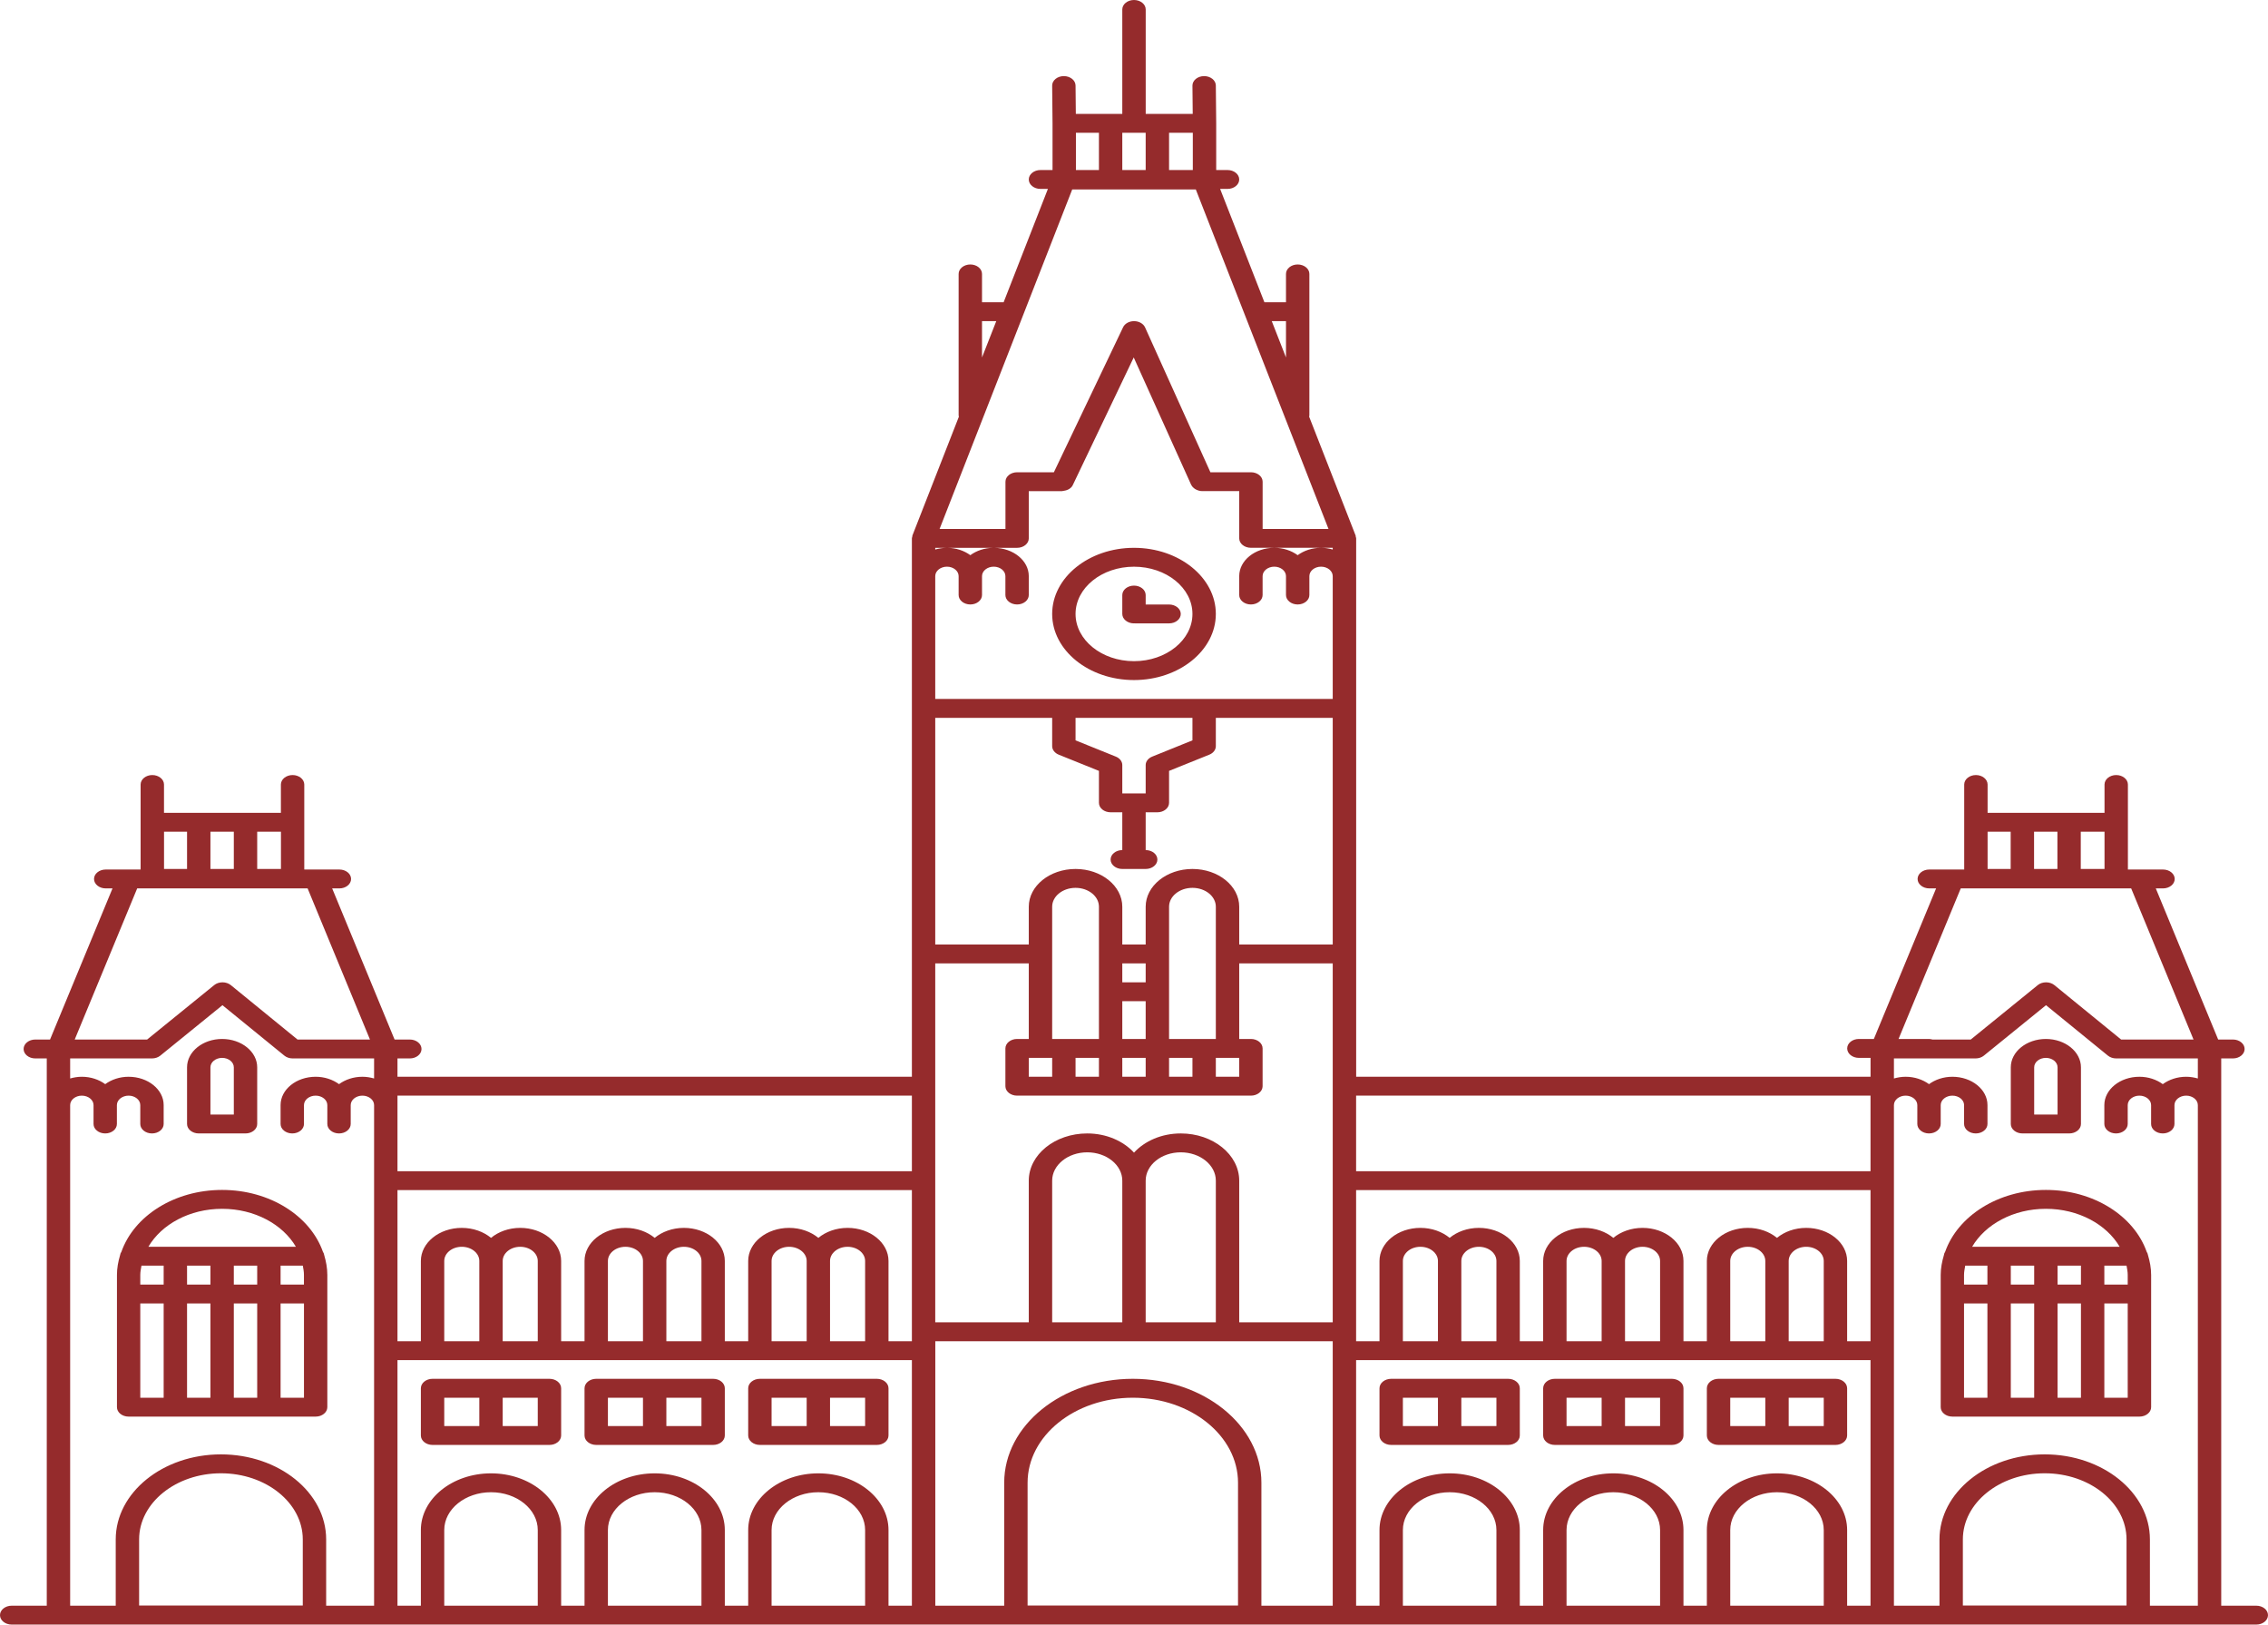 <svg width="74" height="53" viewBox="0 0 74 53" fill="none" xmlns="http://www.w3.org/2000/svg">
<path d="M37 5.70097e-05C36.789 5.70097e-05 36.618 0.138 36.618 0.308V3.716H35.102L35.093 2.789C35.091 2.62 34.92 2.483 34.711 2.483H34.708C34.498 2.484 34.328 2.624 34.33 2.794L34.342 4.026V5.547H33.948C33.738 5.547 33.567 5.685 33.567 5.855C33.567 6.025 33.738 6.163 33.948 6.163H34.191L32.746 9.861H32.041V8.936C32.041 8.766 31.87 8.628 31.66 8.628C31.449 8.628 31.278 8.766 31.278 8.936V10.169V11.401V13.558C31.278 13.57 31.286 13.58 31.287 13.592L29.77 17.471C29.767 17.482 29.77 17.493 29.767 17.504C29.762 17.524 29.753 17.542 29.753 17.564V18.797V19.413V35.128H12.969V34.53H13.371C13.582 34.53 13.753 34.392 13.753 34.222C13.753 34.051 13.582 33.913 13.371 33.913H12.874L10.838 28.983H11.074C11.284 28.983 11.455 28.845 11.455 28.675C11.455 28.505 11.284 28.367 11.074 28.367H10.309H9.928V26.826V25.594C9.928 25.424 9.757 25.285 9.547 25.285C9.336 25.285 9.165 25.424 9.165 25.594V26.518H5.351V25.594C5.351 25.424 5.18 25.285 4.969 25.285C4.759 25.285 4.588 25.424 4.588 25.594V26.826V28.367H4.199H3.449C3.239 28.367 3.068 28.505 3.068 28.675C3.068 28.845 3.239 28.983 3.449 28.983H3.671L1.633 33.913H1.152C0.941 33.913 0.77 34.051 0.77 34.222C0.77 34.392 0.941 34.53 1.152 34.53H1.526V36.052V36.669V52.384H0.381C0.171 52.384 0 52.522 0 52.692C0 52.862 0.171 53 0.381 53H1.907H12.588H30.134H43.866H61.412H72.093H73.619C73.829 53 74 52.862 74 52.692C74 52.522 73.83 52.384 73.619 52.384H72.474V36.669V36.052V34.53H72.856C73.066 34.53 73.237 34.392 73.237 34.222C73.237 34.051 73.066 33.913 72.856 33.913H72.374L70.339 28.983H70.575C70.785 28.983 70.956 28.845 70.956 28.675C70.956 28.505 70.785 28.367 70.575 28.367H69.81H69.429V26.826V25.594C69.429 25.424 69.258 25.285 69.047 25.285C68.837 25.285 68.666 25.424 68.666 25.594V26.518H64.851V25.594C64.851 25.424 64.68 25.285 64.47 25.285C64.259 25.285 64.088 25.424 64.088 25.594V26.826V28.367H63.7H62.949C62.738 28.367 62.567 28.505 62.567 28.675C62.567 28.845 62.738 28.983 62.949 28.983H63.171L61.14 33.895H60.651C60.44 33.895 60.27 34.033 60.27 34.203C60.27 34.374 60.44 34.512 60.651 34.512H61.032V35.128H44.249V19.413V18.797V17.564C44.249 17.542 44.239 17.524 44.234 17.504C44.232 17.493 44.236 17.482 44.231 17.471L42.714 13.592C42.716 13.58 42.722 13.57 42.722 13.558V11.401V10.169V8.936C42.722 8.766 42.551 8.628 42.34 8.628C42.13 8.628 41.959 8.766 41.959 8.936V9.861H41.255L39.81 6.163H40.052C40.262 6.163 40.433 6.025 40.433 5.855C40.433 5.685 40.262 5.547 40.052 5.547H39.682V4.024V4.023V4.021L39.67 2.789C39.669 2.62 39.498 2.483 39.289 2.483H39.286C39.075 2.484 38.906 2.624 38.907 2.794L38.916 3.716H37.382V0.308C37.382 0.138 37.211 0 37 0L37 5.70097e-05ZM35.105 4.332H35.856V5.547H35.105V4.332ZM36.618 4.332H37.381V5.547H36.618V4.332ZM38.144 4.332H38.919V5.547H38.144V4.332ZM34.984 6.181H39.017L43.346 17.256H41.197V15.715C41.197 15.545 41.026 15.407 40.816 15.407H39.493L37.361 10.68C37.306 10.559 37.163 10.478 37.005 10.477H37.002C36.844 10.477 36.702 10.555 36.645 10.674L34.386 15.407H33.187C32.977 15.407 32.806 15.545 32.806 15.715V17.256H30.657L34.984 6.181H34.984ZM32.041 10.477H32.506L32.041 11.662V11.401V10.477ZM41.495 10.477H41.959V11.401V11.662L41.495 10.477ZM36.991 11.661L38.867 15.82C38.868 15.822 38.87 15.822 38.871 15.823C38.897 15.877 38.94 15.919 38.995 15.954C39.007 15.961 39.018 15.968 39.031 15.974C39.089 16.002 39.152 16.022 39.225 16.022H40.433V17.56V17.563C40.433 17.733 40.604 17.871 40.814 17.871H41.577H43.103H43.484V17.927C43.365 17.893 43.237 17.871 43.103 17.871C42.809 17.871 42.543 17.964 42.34 18.112C42.137 17.964 41.871 17.871 41.577 17.871C40.946 17.871 40.433 18.286 40.433 18.795V19.412C40.433 19.582 40.604 19.72 40.814 19.72C41.025 19.72 41.196 19.582 41.196 19.412V18.795C41.196 18.626 41.367 18.487 41.577 18.487C41.787 18.487 41.959 18.626 41.959 18.795V19.412C41.959 19.582 42.13 19.72 42.34 19.72C42.551 19.72 42.722 19.582 42.722 19.412V18.795C42.722 18.626 42.893 18.487 43.103 18.487C43.313 18.487 43.484 18.626 43.484 18.795V19.412V22.801H39.289H34.711H30.515V19.412V18.795C30.515 18.626 30.687 18.487 30.897 18.487C31.107 18.487 31.278 18.626 31.278 18.795V19.412C31.278 19.582 31.449 19.72 31.66 19.72C31.87 19.72 32.041 19.582 32.041 19.412V18.795C32.041 18.626 32.213 18.487 32.423 18.487C32.633 18.487 32.804 18.626 32.804 18.795V19.412C32.804 19.582 32.975 19.72 33.186 19.72C33.396 19.72 33.567 19.582 33.567 19.412V18.795C33.567 18.29 33.062 17.879 32.438 17.872H33.186C33.396 17.872 33.567 17.734 33.567 17.564V16.023H34.649C34.651 16.023 34.652 16.022 34.655 16.022C34.674 16.021 34.691 16.015 34.71 16.012C34.843 15.995 34.953 15.927 35.002 15.828C35.003 15.827 35.003 15.826 35.003 15.825L36.991 11.661L36.991 11.661ZM30.515 17.872H30.889C30.758 17.873 30.633 17.894 30.515 17.927V17.872ZM30.912 17.872H32.408C32.12 17.875 31.859 17.966 31.66 18.112C31.46 17.966 31.2 17.875 30.912 17.872ZM37 17.872C35.528 17.872 34.33 18.84 34.33 20.029C34.33 21.218 35.528 22.186 37 22.186C38.472 22.186 39.67 21.218 39.67 20.029C39.67 18.84 38.472 17.872 37 17.872ZM37 18.488C38.052 18.488 38.907 19.179 38.907 20.029C38.907 20.879 38.052 21.57 37 21.57C35.948 21.57 35.093 20.879 35.093 20.029C35.093 19.179 35.948 18.488 37 18.488ZM37 19.105C36.789 19.105 36.618 19.243 36.618 19.413V20.029C36.619 20.199 36.789 20.337 37 20.337C37.007 20.337 37.014 20.335 37.021 20.335C37.028 20.335 37.033 20.337 37.04 20.337H38.144C38.355 20.337 38.526 20.199 38.526 20.029C38.526 19.859 38.355 19.721 38.144 19.721H37.381V19.413C37.381 19.243 37.211 19.105 37 19.105H37ZM30.515 23.419H34.33V24.343C34.33 24.459 34.413 24.566 34.541 24.619L35.856 25.149V26.192C35.856 26.362 36.026 26.5 36.237 26.5H36.618V27.733C36.408 27.733 36.237 27.871 36.237 28.041C36.237 28.211 36.408 28.349 36.618 28.349H37.381C37.592 28.349 37.763 28.211 37.763 28.041C37.763 27.871 37.592 27.733 37.381 27.733V26.5H37.763C37.973 26.5 38.144 26.362 38.144 26.192V25.149L39.46 24.619C39.589 24.566 39.67 24.459 39.67 24.343V23.419H43.484V30.814H40.433V29.581C40.433 28.902 39.749 28.349 38.907 28.349C38.066 28.349 37.381 28.902 37.381 29.581V30.814H36.618V29.581C36.618 28.902 35.934 28.349 35.093 28.349C34.251 28.349 33.567 28.902 33.567 29.581V30.814H30.515V23.419ZM35.093 23.42H38.907V24.153L37.593 24.684C37.464 24.736 37.381 24.843 37.381 24.959V25.884H36.618V24.959C36.618 24.843 36.537 24.736 36.408 24.684L35.093 24.153V23.42ZM5.352 27.134H6.103V28.349H5.352V27.134ZM6.866 27.134H7.629V28.349H6.866V27.134ZM8.392 27.134H9.167V28.349H8.392V27.134ZM64.851 27.134H65.604V28.349H64.851V27.134ZM66.367 27.134H67.129V28.349H66.367V27.134ZM67.891 27.134H68.666V28.349H67.891V27.134ZM35.093 28.965C35.514 28.965 35.856 29.241 35.856 29.581V31.122V32.355V33.895H34.33V29.581C34.33 29.241 34.672 28.965 35.093 28.965ZM38.907 28.965C39.328 28.965 39.67 29.241 39.67 29.581V33.895H38.144V32.355V31.122V29.581C38.144 29.241 38.486 28.965 38.907 28.965ZM4.476 28.983H10.037L12.071 33.913H11.229H9.707L7.531 32.138C7.459 32.08 7.362 32.047 7.261 32.047H7.259C7.158 32.047 7.061 32.079 6.99 32.137L4.801 33.913H3.6H2.438L4.476 28.983H4.476ZM63.975 28.983H69.536L71.57 33.913H70.569H69.207L67.03 32.138C66.958 32.08 66.861 32.047 66.76 32.047H66.758C66.657 32.047 66.56 32.079 66.489 32.137L64.302 33.913H63.051C63.016 33.905 62.978 33.895 62.94 33.895H61.946L63.975 28.983L63.975 28.983ZM30.515 31.43H33.567V33.895H33.186C32.975 33.895 32.804 34.033 32.804 34.203V35.436C32.804 35.606 32.975 35.744 33.186 35.744H40.814C41.025 35.744 41.196 35.606 41.196 35.436V34.203C41.196 34.033 41.025 33.895 40.814 33.895H40.433V31.43H43.484V35.436V38.517V43.139H40.433V38.517C40.433 37.668 39.578 36.977 38.526 36.977C37.899 36.977 37.348 37.225 37 37.603C36.652 37.225 36.1 36.977 35.474 36.977C34.422 36.977 33.567 37.668 33.567 38.517V43.139H30.515V38.517V35.436V31.43V31.43ZM36.618 31.43H37.381V32.047H36.618V31.43ZM36.618 32.663H37.381V33.895H36.618V32.663V32.663ZM7.258 32.793L9.277 34.438C9.349 34.497 9.447 34.53 9.548 34.53H11.229H12.206V35.184C12.086 35.15 11.959 35.128 11.825 35.128C11.531 35.128 11.265 35.221 11.062 35.369C10.859 35.221 10.593 35.128 10.299 35.128C9.668 35.128 9.155 35.543 9.155 36.052V36.669C9.155 36.839 9.326 36.977 9.536 36.977C9.747 36.977 9.918 36.839 9.918 36.669V36.052C9.918 35.883 10.089 35.744 10.299 35.744C10.509 35.744 10.68 35.883 10.68 36.052V36.669C10.68 36.839 10.851 36.977 11.062 36.977C11.272 36.977 11.443 36.839 11.443 36.669V36.052C11.443 35.883 11.615 35.744 11.825 35.744C12.034 35.744 12.206 35.883 12.206 36.052V36.669V38.517V52.384H10.642V50.221C10.642 48.692 9.101 47.447 7.209 47.447C5.316 47.447 3.776 48.692 3.776 50.221V52.384H2.289V36.669V36.052C2.289 35.883 2.46 35.744 2.67 35.744C2.88 35.744 3.052 35.883 3.052 36.052V36.669C3.052 36.839 3.222 36.977 3.433 36.977C3.644 36.977 3.814 36.839 3.814 36.669V36.052C3.814 35.883 3.986 35.744 4.196 35.744C4.406 35.744 4.577 35.883 4.577 36.052V36.669C4.577 36.839 4.748 36.977 4.959 36.977C5.169 36.977 5.34 36.839 5.34 36.669V36.052C5.34 35.543 4.827 35.128 4.196 35.128C3.902 35.128 3.636 35.221 3.433 35.369C3.23 35.221 2.964 35.128 2.67 35.128C2.536 35.128 2.408 35.15 2.289 35.184V34.53H3.6H4.959C5.06 34.53 5.159 34.497 5.23 34.439L7.258 32.793V32.793ZM66.757 32.793L68.776 34.438C68.848 34.497 68.946 34.53 69.047 34.53H70.567H71.711V35.184C71.591 35.15 71.464 35.128 71.33 35.128C71.036 35.128 70.77 35.221 70.567 35.369C70.364 35.221 70.098 35.128 69.804 35.128C69.173 35.128 68.66 35.543 68.66 36.052V36.669C68.66 36.839 68.831 36.977 69.041 36.977C69.252 36.977 69.423 36.839 69.423 36.669V36.052C69.423 35.883 69.594 35.744 69.804 35.744C70.014 35.744 70.186 35.883 70.186 36.052V36.669C70.186 36.839 70.356 36.977 70.567 36.977C70.778 36.977 70.948 36.839 70.948 36.669V36.052C70.948 35.883 71.12 35.744 71.33 35.744C71.54 35.744 71.711 35.883 71.711 36.052V36.669V52.384H70.147V50.221C70.147 48.692 68.606 47.447 66.714 47.447C64.821 47.447 63.281 48.692 63.281 50.221V52.384H61.795V38.517V36.669V36.052C61.795 35.883 61.967 35.744 62.177 35.744C62.386 35.744 62.558 35.883 62.558 36.052V36.669C62.558 36.839 62.729 36.977 62.94 36.977C63.15 36.977 63.321 36.839 63.321 36.669V36.052C63.321 35.883 63.493 35.744 63.703 35.744C63.912 35.744 64.084 35.883 64.084 36.052V36.669C64.084 36.839 64.255 36.977 64.465 36.977C64.676 36.977 64.847 36.839 64.847 36.669V36.052C64.847 35.543 64.333 35.128 63.703 35.128C63.409 35.128 63.142 35.221 62.94 35.369C62.737 35.221 62.47 35.128 62.177 35.128C62.042 35.128 61.915 35.15 61.795 35.184V34.53H64.459C64.561 34.53 64.658 34.497 64.729 34.439L66.757 32.793V32.793ZM7.247 33.895C6.617 33.895 6.103 34.31 6.103 34.82V36.669C6.103 36.839 6.274 36.977 6.485 36.977H8.01C8.221 36.977 8.392 36.839 8.392 36.669V34.82C8.392 34.31 7.878 33.895 7.247 33.895ZM66.753 33.895C66.122 33.895 65.608 34.31 65.608 34.82V36.669C65.608 36.839 65.779 36.977 65.99 36.977H67.515C67.726 36.977 67.897 36.839 67.897 36.669V34.82C67.897 34.31 67.383 33.895 66.753 33.895ZM7.247 34.512C7.457 34.512 7.629 34.65 7.629 34.82V36.361H6.866V34.82C6.866 34.65 7.038 34.512 7.247 34.512ZM33.567 34.512H33.948H34.33V35.128H33.567V34.512ZM35.093 34.512H35.856V35.128H35.093V34.512ZM36.618 34.512H37.381V35.128H36.618V34.512ZM38.144 34.512H38.907V35.128H38.144V34.512ZM39.67 34.512H40.051H40.433V35.128H39.67V34.512ZM66.753 34.512C66.962 34.512 67.134 34.65 67.134 34.82V36.361H66.371V34.82C66.371 34.65 66.543 34.512 66.753 34.512ZM12.969 35.744H29.753V38.209H12.969V36.669V36.052V35.744ZM44.247 35.744H61.031V36.052V36.669V38.209H44.247V35.744ZM35.474 37.593C36.105 37.593 36.618 38.008 36.618 38.517V43.139H34.33V38.517C34.33 38.008 34.843 37.593 35.474 37.593ZM38.526 37.593C39.157 37.593 39.67 38.008 39.67 38.517V43.139H37.381V38.517C37.381 38.008 37.895 37.593 38.526 37.593ZM7.247 38.82C5.681 38.82 4.372 39.675 3.962 40.836C3.938 40.871 3.923 40.911 3.917 40.953C3.856 41.159 3.816 41.371 3.816 41.593V45.907C3.815 46.076 3.985 46.215 4.196 46.215H10.299C10.509 46.215 10.68 46.077 10.68 45.907V41.593C10.68 41.369 10.639 41.154 10.578 40.945C10.572 40.906 10.559 40.87 10.536 40.837C10.126 39.676 8.814 38.82 7.247 38.82H7.247ZM66.754 38.82C65.188 38.82 63.877 39.675 63.467 40.836C63.443 40.871 63.429 40.911 63.424 40.953C63.363 41.159 63.321 41.371 63.321 41.593V45.907C63.321 46.077 63.492 46.215 63.703 46.215H69.806C70.016 46.215 70.187 46.077 70.187 45.907V41.593C70.187 41.369 70.146 41.155 70.084 40.947C70.077 40.906 70.063 40.87 70.041 40.837C69.631 39.676 68.321 38.82 66.754 38.82V38.82ZM12.969 38.826H29.753V43.756H28.99V41.137C28.99 40.542 28.391 40.058 27.655 40.058C27.281 40.058 26.944 40.184 26.701 40.384C26.458 40.184 26.121 40.058 25.747 40.058C25.011 40.058 24.412 40.542 24.412 41.137V43.756H23.649V41.137C23.649 40.542 23.051 40.058 22.314 40.058C21.941 40.058 21.603 40.184 21.361 40.384C21.118 40.184 20.781 40.058 20.407 40.058C19.671 40.058 19.072 40.542 19.072 41.137V43.756H18.309V41.137C18.309 40.542 17.71 40.058 16.974 40.058C16.6 40.058 16.263 40.184 16.021 40.384C15.778 40.184 15.441 40.058 15.067 40.058C14.331 40.058 13.732 40.542 13.732 41.137V43.756H12.969V38.826ZM44.247 38.826H61.031V43.756H60.268V41.137C60.268 40.542 59.669 40.058 58.933 40.058C58.559 40.058 58.222 40.184 57.979 40.384C57.737 40.184 57.4 40.058 57.026 40.058C56.29 40.058 55.691 40.542 55.691 41.137V43.756H54.928V41.137C54.928 40.542 54.329 40.058 53.593 40.058C53.219 40.058 52.882 40.184 52.639 40.384C52.397 40.184 52.059 40.058 51.685 40.058C50.949 40.058 50.35 40.542 50.35 41.137V43.756H49.588V41.137C49.588 40.542 48.989 40.058 48.253 40.058C47.879 40.058 47.542 40.184 47.299 40.384C47.056 40.184 46.719 40.058 46.345 40.058C45.609 40.058 45.01 40.542 45.01 41.137V43.756H44.247V38.826ZM7.247 39.436C8.312 39.436 9.227 39.945 9.655 40.675H4.841C5.27 39.944 6.183 39.436 7.247 39.436ZM66.753 39.436C67.817 39.436 68.732 39.945 69.16 40.675H64.346C64.775 39.944 65.688 39.436 66.753 39.436ZM15.067 40.675C15.382 40.675 15.639 40.882 15.639 41.137V43.756H14.495V41.137C14.495 40.882 14.752 40.675 15.067 40.675ZM16.974 40.675C17.289 40.675 17.546 40.882 17.546 41.137V43.756H16.402V41.137C16.402 40.882 16.659 40.675 16.974 40.675ZM20.407 40.675C20.722 40.675 20.979 40.882 20.979 41.137V43.756H19.835V41.137C19.835 40.882 20.092 40.675 20.407 40.675ZM22.314 40.675C22.63 40.675 22.887 40.882 22.887 41.137V43.756H21.742V41.137C21.742 40.882 21.999 40.675 22.314 40.675ZM25.747 40.675C26.062 40.675 26.32 40.882 26.32 41.137V43.756H25.175V41.137C25.175 40.882 25.432 40.675 25.747 40.675ZM27.655 40.675C27.97 40.675 28.227 40.882 28.227 41.137V43.756H27.082V41.137C27.082 40.882 27.34 40.675 27.655 40.675ZM46.345 40.675C46.66 40.675 46.917 40.882 46.917 41.137V43.756H45.773V41.137C45.773 40.882 46.03 40.675 46.345 40.675ZM48.253 40.675C48.568 40.675 48.825 40.882 48.825 41.137V43.756H47.68V41.137C47.68 40.882 47.938 40.675 48.253 40.675ZM51.685 40.675C52.001 40.675 52.258 40.882 52.258 41.137V43.756H51.113V41.137C51.113 40.882 51.37 40.675 51.685 40.675ZM53.593 40.675C53.908 40.675 54.165 40.882 54.165 41.137V43.756H53.021V41.137C53.021 40.882 53.278 40.675 53.593 40.675ZM57.026 40.675C57.341 40.675 57.598 40.882 57.598 41.137V43.756H56.454V41.137C56.454 40.882 56.711 40.675 57.026 40.675ZM58.933 40.675C59.248 40.675 59.505 40.882 59.505 41.137V43.756H58.361V41.137C58.361 40.882 58.618 40.675 58.933 40.675ZM4.616 41.291H5.34V41.907H4.577V41.593C4.577 41.489 4.599 41.39 4.616 41.291H4.616ZM6.103 41.291H6.866V41.907H6.103V41.291ZM7.629 41.291H8.392V41.907H7.629V41.291ZM9.155 41.291H9.88C9.899 41.39 9.917 41.489 9.917 41.593V41.907H9.155V41.291H9.155ZM64.121 41.291H64.845V41.907H64.082V41.593C64.082 41.489 64.104 41.39 64.121 41.291V41.291ZM65.608 41.291H66.371V41.907H65.608V41.291ZM67.134 41.291H67.897V41.907H67.134V41.291ZM68.66 41.291H69.385C69.403 41.39 69.423 41.49 69.423 41.593V41.907H68.66V41.291H68.66ZM4.577 42.523H5.34V45.599H4.577V42.523ZM6.103 42.523H6.866V45.599H6.103V42.523ZM7.629 42.523H8.392V45.599H7.629V42.523ZM9.155 42.523H9.918V45.599H9.155V42.523ZM64.082 42.523H64.845V45.599H64.082V42.523ZM65.608 42.523H66.371V45.599H65.608V42.523ZM67.134 42.523H67.897V45.599H67.134V42.523ZM68.66 42.523H69.423V45.599H68.66V42.523ZM30.517 43.756H33.948H37H40.051H43.484V52.384H41.157V48.372C41.157 46.503 39.274 44.982 36.961 44.982C34.648 44.982 32.765 46.503 32.765 48.372V52.384H30.517V43.756ZM12.969 44.372H14.113H16.021H17.928H19.454H21.361H23.268H24.794H26.701H28.608H29.753V52.384H28.99V49.915C28.99 48.896 27.963 48.066 26.701 48.066C25.439 48.066 24.412 48.896 24.412 49.915V52.384H23.649V49.915C23.649 48.896 22.623 48.066 21.361 48.066C20.099 48.066 19.072 48.896 19.072 49.915V52.384H18.309V49.915C18.309 48.896 17.282 48.066 16.021 48.066C14.759 48.066 13.732 48.896 13.732 49.915V52.384H12.969V44.372ZM44.247 44.372H45.392H47.299H49.206H50.732H52.639H54.546H56.072H57.979H59.887H61.031V52.384H60.268V49.915C60.268 48.896 59.241 48.066 57.979 48.066C56.718 48.066 55.691 48.896 55.691 49.915V52.384H54.928V49.915C54.928 48.896 53.901 48.066 52.639 48.066C51.377 48.066 50.35 48.896 50.35 49.915V52.384H49.588V49.915C49.588 48.896 48.561 48.066 47.299 48.066C46.037 48.066 45.01 48.896 45.01 49.915V52.384H44.247V44.372ZM14.113 44.982C13.903 44.982 13.732 45.12 13.732 45.291V46.831C13.732 47.001 13.903 47.139 14.113 47.139H16.021H17.928C18.138 47.139 18.309 47.001 18.309 46.831V45.291C18.309 45.12 18.138 44.982 17.928 44.982H16.021H14.113ZM19.454 44.982C19.243 44.982 19.072 45.12 19.072 45.291V46.831C19.072 47.001 19.243 47.139 19.454 47.139H21.361H23.268C23.479 47.139 23.649 47.001 23.649 46.831V45.291C23.649 45.12 23.479 44.982 23.268 44.982H21.361H19.454ZM24.794 44.982C24.583 44.982 24.412 45.12 24.412 45.291V46.831C24.412 47.001 24.583 47.139 24.794 47.139H26.701H28.608C28.819 47.139 28.99 47.001 28.99 46.831V45.291C28.99 45.12 28.819 44.982 28.608 44.982H26.701H24.794ZM45.392 44.982C45.181 44.982 45.01 45.12 45.01 45.291V46.831C45.01 47.001 45.181 47.139 45.392 47.139H47.299H49.206C49.417 47.139 49.588 47.001 49.588 46.831V45.291C49.588 45.12 49.417 44.982 49.206 44.982H47.299H45.392ZM50.732 44.982C50.521 44.982 50.35 45.12 50.35 45.291V46.831C50.35 47.001 50.521 47.139 50.732 47.139H52.639H54.546C54.757 47.139 54.928 47.001 54.928 46.831V45.291C54.928 45.12 54.757 44.982 54.546 44.982H52.639H50.732ZM56.072 44.982C55.862 44.982 55.691 45.12 55.691 45.291V46.831C55.691 47.001 55.862 47.139 56.072 47.139H57.979H59.887C60.097 47.139 60.268 47.001 60.268 46.831V45.291C60.268 45.12 60.097 44.982 59.887 44.982H57.979H56.072ZM14.495 45.599H15.639V46.523H14.495V45.599ZM16.402 45.599H17.546V46.523H16.402V45.599ZM19.835 45.599H20.979V46.523H19.835V45.599ZM21.742 45.599H22.887V46.523H21.742V45.599ZM25.175 45.599H26.32V46.523H25.175V45.599ZM27.082 45.599H28.227V46.523H27.082V45.599ZM36.961 45.599C38.854 45.599 40.394 46.843 40.394 48.372V52.378H33.528V48.372C33.528 46.843 35.069 45.599 36.961 45.599ZM45.773 45.599H46.917V46.523H45.773V45.599ZM47.68 45.599H48.825V46.523H47.68V45.599ZM51.113 45.599H52.258V46.523H51.113V45.599ZM53.021 45.599H54.165V46.523H53.021V45.599ZM56.454 45.599H57.598V46.523H56.454V45.599ZM58.361 45.599H59.505V46.523H58.361V45.599ZM7.209 48.064C8.681 48.064 9.879 49.031 9.879 50.221V52.378H4.539V50.221C4.539 49.031 5.736 48.064 7.209 48.064ZM66.714 48.064C68.186 48.064 69.384 49.031 69.384 50.221V52.378H64.044V50.221C64.044 49.031 65.241 48.064 66.714 48.064ZM16.021 48.682C16.862 48.682 17.546 49.235 17.546 49.915V52.384H14.495V49.915C14.495 49.235 15.179 48.682 16.021 48.682ZM21.361 48.682C22.202 48.682 22.887 49.235 22.887 49.915V52.384H19.835V49.915C19.835 49.235 20.519 48.682 21.361 48.682ZM26.701 48.682C27.543 48.682 28.227 49.235 28.227 49.915V52.384H25.175V49.915C25.175 49.235 25.86 48.682 26.701 48.682ZM47.299 48.682C48.14 48.682 48.825 49.235 48.825 49.915V52.384H45.773V49.915C45.773 49.235 46.458 48.682 47.299 48.682V48.682ZM52.639 48.682C53.481 48.682 54.165 49.235 54.165 49.915V52.384H51.113V49.915C51.113 49.235 51.798 48.682 52.639 48.682ZM57.979 48.682C58.821 48.682 59.505 49.235 59.505 49.915V52.384H56.454V49.915C56.454 49.235 57.138 48.682 57.979 48.682Z" fill="#952B2C"/>
</svg>
